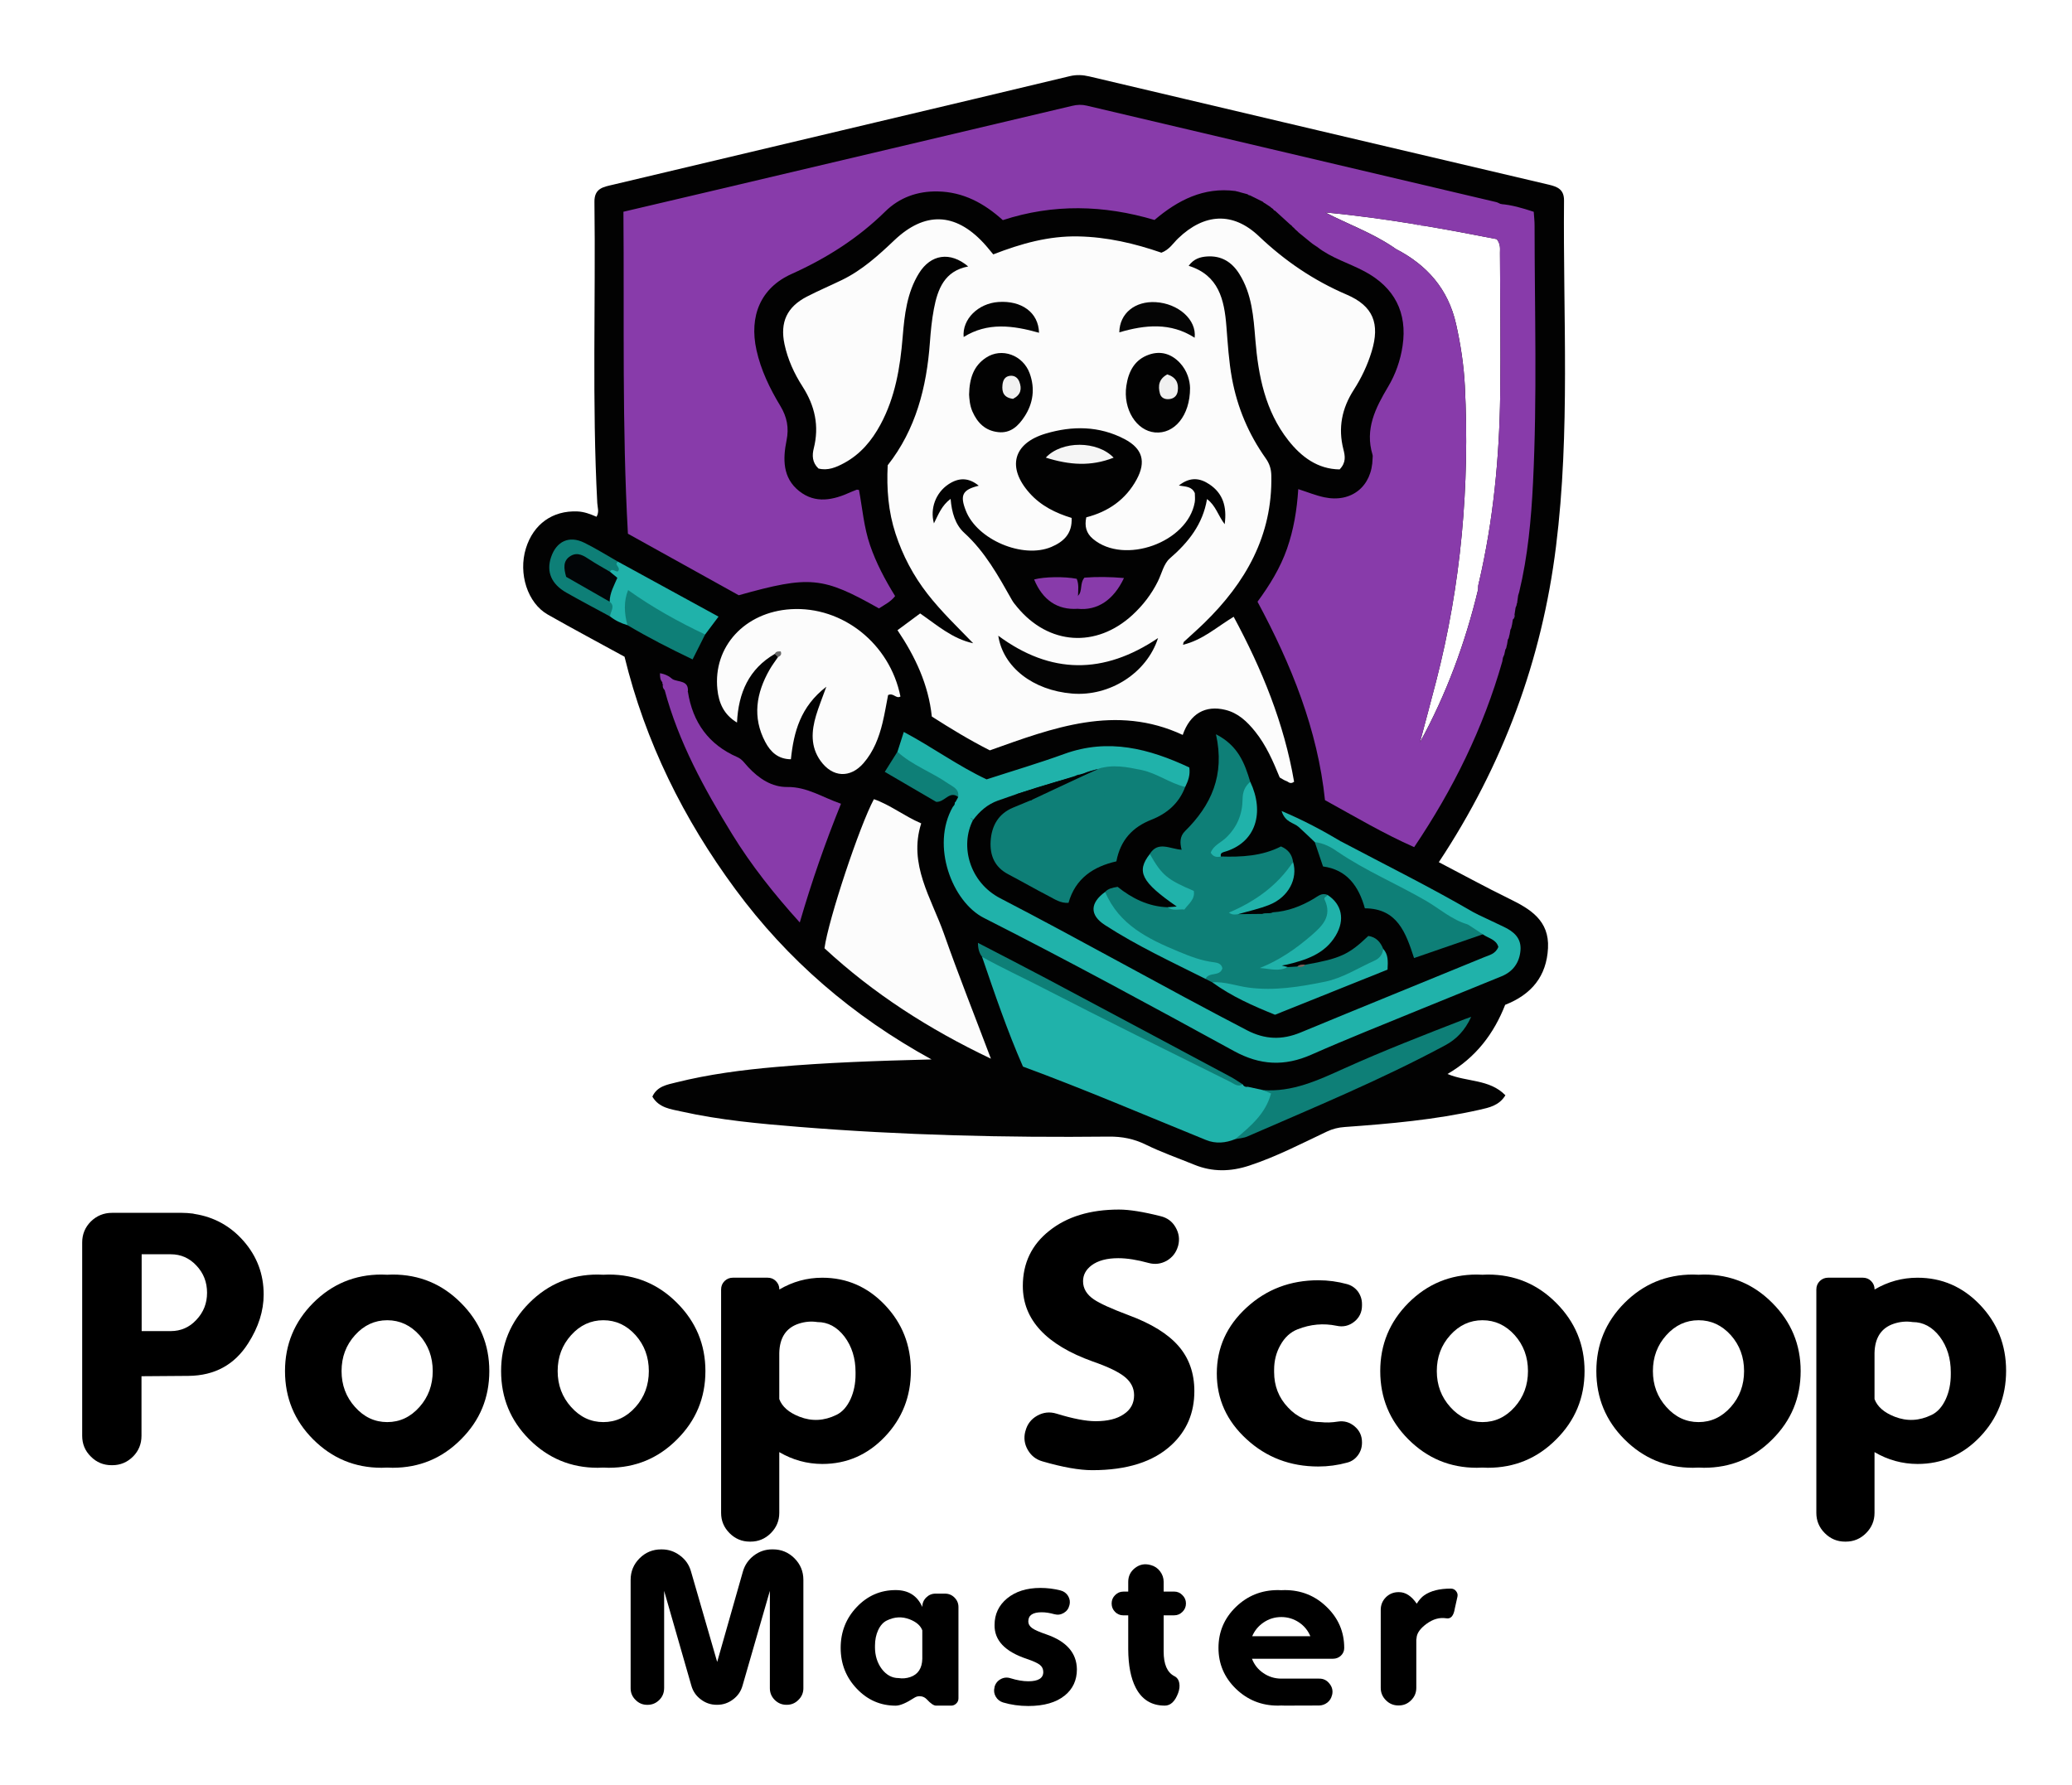 <svg xml:space="preserve" style="max-height: 500px" viewBox="434.053 170 766.093 660" y="0px" x="0px" xmlns:xlink="http://www.w3.org/1999/xlink" xmlns="http://www.w3.org/2000/svg" id="Layer_1" version="1.1" width="766.093" height="660">
<style type="text/css">
	.st0{fill:#20B2AA;}
	.st1{fill:#FFFFFF;}
	.st2{fill:#883BAA;}
	.st3{fill:#020202;}
	.st4{fill:#FCFCFC;}
	.st5{fill:#0E7F77;}
	.st6{fill:#0C333F;}
	.st7{fill:#686868;}
	.st8{fill:#7B6059;}
	.st9{fill:#040404;}
	.st10{fill:#030303;}
	.st11{fill:#050505;}
	.st12{fill:#FCFBFC;}
	.st13{fill:#020507;}
	.st14{fill:#61C1C4;}
	.st15{fill:#F5F5F5;}
	.st16{fill:#F0F0F0;}
	.st17{fill:#F1F1F1;}
</style>
<rect height="1000" width="1640.2" class="st1"/>
<g>
	<g>
		<path d="M1012.33,244.16c0.04-4.12-2.42-5.12-5.67-5.88c-56.63-13.31-113.25-26.64-169.85-40.02&#10;&#9;&#9;&#9;c-2.47-0.58-4.76-0.69-7.26-0.09c-23.64,5.69-47.29,11.28-70.94,16.89c-32.64,7.75-65.28,15.48-97.92,23.24&#10;&#9;&#9;&#9;c-3.44,0.82-6.92,1.24-6.85,6.35c0.48,37.13-0.91,74.26,1.05,111.38c0.08,1.6,0.8,3.26-0.28,5.06c-2.28-0.99-4.56-1.87-7.06-1.97&#10;&#9;&#9;&#9;c-9.18-0.39-16.27,4.66-19.05,13.65c-2.88,9.31,0.6,20.23,8.09,24.49c9.36,5.31,18.85,10.37,28.38,15.59&#10;&#9;&#9;&#9;c7.68,31.5,21.81,60.02,41.01,86.03c19.21,26.03,43.19,46.79,72.49,62.88c-20.01,0.51-38.79,1.14-57.52,2.79&#10;&#9;&#9;&#9;c-12.45,1.09-24.81,2.69-36.93,5.72c-3.31,0.83-7.02,1.39-8.76,5.25c2.47,4.2,6.81,4.61,10.75,5.5c14.31,3.2,28.9,4.51,43.48,5.69&#10;&#9;&#9;&#9;c38.12,3.08,76.31,4,114.53,3.59c4.88-0.05,9.28,0.8,13.71,2.98c5.79,2.84,11.92,4.97,17.89,7.41c6.73,2.76,13.48,2.59,20.32,0.34&#10;&#9;&#9;&#9;c9.98-3.28,19.26-8.12,28.71-12.59c2.15-1.01,4.24-1.53,6.6-1.69c16.75-1.2,33.46-2.67,49.88-6.38c3.5-0.8,7.19-1.52,9.53-5.35&#10;&#9;&#9;&#9;c-5.89-6.05-14.27-4.85-21.41-7.88c10.62-6.17,17.19-15.04,21.32-25.57c9.81-3.85,15.31-10.62,15.84-20.97&#10;&#9;&#9;&#9;c0.52-10.15-6.45-14.43-14.28-18.24c-8.68-4.24-17.16-8.89-26.09-13.54c23.77-35.9,38.11-74.72,43.33-116.77&#10;&#9;&#9;&#9;C1014.68,329.55,1011.94,286.81,1012.33,244.16z M975.66,312.65c-0.39-7.66-1.55-15.26-3.24-22.79&#10;&#9;&#9;&#9;c-2.91-12.97-10.71-21.83-22.25-27.79c-0.5-0.35-1-0.69-1.5-1.03c-7.69-5.09-16.39-8.23-24.65-12.49&#10;&#9;&#9;&#9;c11.24,1.04,22.39,2.59,33.4,4.39c0.95,0.32,1.91,0.5,2.85,0.48c9.17,1.54,18.24,3.26,27.21,5.01c1.49,2.01,1.16,3.6,1.17,5.1&#10;&#9;&#9;&#9;c0.06,17.55,0.31,35.11,0.08,52.66c-0.31,23.18-2.54,46.18-7.78,68.82c-0.08,0.36-0.17,0.73-0.25,1.09&#10;&#9;&#9;&#9;c-0.14,0.58-0.09,1.22-0.13,1.83c-4.74,19.75-11.69,38.68-21.52,56.59c2-7.53,4.05-15.04,5.99-22.58&#10;&#9;&#9;&#9;C974.3,386.08,977.51,349.6,975.66,312.65z" class="st3"/>
		<path d="M800.04,447.47c-7.52-3.8-14.46-8.04-21.46-12.51c-1.23-11.75-6.08-22.1-12.69-31.92&#10;&#9;&#9;&#9;c2.83-2.09,5.52-4.08,8.37-6.2c6.24,4.3,11.92,9.38,19.62,11.03c-5.77-5.96-11.76-11.67-16.86-18.21&#10;&#9;&#9;&#9;c-5.26-6.75-9.2-14.2-11.85-22.31c-2.67-8.15-3.35-16.57-2.9-25.31c10.39-13.21,14.39-28.8,15.6-45.38&#10;&#9;&#9;&#9;c0.3-4.14,0.7-8.3,1.47-12.38c1.4-7.36,3.88-14.07,12.69-15.75c-6.63-5.61-13.83-4.55-18.21,2.54&#10;&#9;&#9;&#9;c-4.43,7.17-5.34,15.32-6.01,23.48c-0.92,11.27-2.74,22.3-8.2,32.43c-3.21,5.96-7.4,10.97-13.43,14.24&#10;&#9;&#9;&#9;c-3.01,1.63-6.11,2.92-9.52,2.02c-2.34-2.24-2.37-4.89-1.72-7.46c2.08-8.29,0.41-15.74-4.17-22.87&#10;&#9;&#9;&#9;c-3.08-4.79-5.46-9.99-6.66-15.64c-1.71-8.09,0.89-13.77,8.29-17.59c4.23-2.18,8.63-4.05,12.92-6.13&#10;&#9;&#9;&#9;c7.46-3.61,13.5-9.1,19.43-14.73c11.16-10.59,22.38-10.3,32.88,0.94c1.26,1.34,2.39,2.8,3.67,4.31&#10;&#9;&#9;&#9;c10.4-4.04,20.53-6.86,31.35-6.65c10.75,0.2,21.01,2.62,30.82,6.02c2.97-1.12,4.33-3.51,6.19-5.29c9.66-9.28,20.25-9.93,29.86-0.8&#10;&#9;&#9;&#9;c9.62,9.14,20.24,16.36,32.44,21.59c9.86,4.22,12.38,10.74,9.25,21.03c-1.53,5.04-3.79,9.8-6.61,14.18&#10;&#9;&#9;&#9;c-4.42,6.88-5.86,14.08-3.84,22.01c0.61,2.39,1.09,4.85-1.4,7.42c-8.1-0.09-14.16-4.63-18.98-10.76&#10;&#9;&#9;&#9;c-8.51-10.84-11.08-23.8-12.17-37.17c-0.69-8.45-1.25-16.94-5.96-24.41c-2.77-4.4-6.65-6.77-11.94-6.4&#10;&#9;&#9;&#9;c-2.51,0.18-4.85,0.85-6.76,3.45c11.11,3.47,13.17,12.45,13.95,22.37c0.51,6.44,0.89,12.89,2.06,19.28&#10;&#9;&#9;&#9;c1.99,10.79,6.15,20.62,12.47,29.53c1.43,2.01,2.03,3.98,2.08,6.37c0.47,22.22-9.51,39.66-24.9,54.63&#10;&#9;&#9;&#9;c-2.43,2.36-4.98,4.59-7.46,6.89c-0.1,0.09-0.09,0.29-0.29,1.06c7.26-1.75,12.47-6.57,18.73-10.35&#10;&#9;&#9;&#9;c10.49,19.45,18.66,39.47,22.34,61.01c-1.45,1.06-2.07,0.01-2.83-0.25c-0.85-0.29-1.61-0.84-2.49-1.33&#10;&#9;&#9;&#9;c-2.44-5.99-5.01-11.92-9.1-17.01c-2.94-3.66-6.28-6.85-11.01-8c-7.36-1.8-13.02,1.37-15.75,9.27&#10;&#9;&#9;&#9;C846.64,430.24,823.32,439.17,800.04,447.47z" class="st4"/>
		<path d="M1000.09,249.27c-0.56,4.93-2.37,9.44-3.58,13.75c-1.68,0.75-2.8,0.35-3.31-0.64&#10;&#9;&#9;&#9;c-2.52-4.86-7.34-6.38-11.89-8.06c-5.94-2.2-11.8-5.18-18.49-1.54c-0.8,0.43-1.66,0.63-2.54,0.65c-0.93,0.02-1.9-0.16-2.85-0.48&#10;&#9;&#9;&#9;c-1.02-0.32-2.03-0.81-2.97-1.39c-2.09-1.26-4.26-3.23-6.71-2.76c-6.31,1.25-12.17-1.95-18.36-1.36c-2.11,0.2-3.74-1.29-5.67-1.87&#10;&#9;&#9;&#9;c-2.03-0.22-3.75,0.71-5.52,1.21c0.18,2.68,2.51,3.07,3.6,4.79c0.65,1.47,0.6,3.02-1.15,4.89c-3.86-1.6-7.84-3.18-11.11-6.09&#10;&#9;&#9;&#9;c-4.5-4.03-9.3-7.5-15.15-9.36c-1.21-0.38-2.31-0.77-3.56-0.38c-11.73-1.52-21.26,3.36-29.91,10.71&#10;&#9;&#9;&#9;c-18.78-5.57-37.44-6.03-56.09,0.06c-6.95-6.27-14.61-10.43-24.09-10.61c-7.5-0.14-14.1,2.25-19.34,7.38&#10;&#9;&#9;&#9;c-10.13,9.96-21.76,17.33-34.71,23.16c-11.49,5.17-15.68,15.64-12.95,28.08c1.65,7.49,4.94,14.25,8.84,20.71&#10;&#9;&#9;&#9;c2.45,4.06,3.24,8.06,2.29,12.74c-1.39,6.86-1.48,13.82,4.61,18.69c6.08,4.87,12.72,3.37,19.2,0.39c0.69-0.31,1.41-0.59,2.13-0.86&#10;&#9;&#9;&#9;c0.12-0.05,0.3,0.03,0.84,0.1c1.26,6.74,1.81,13.78,4.09,20.43c2.26,6.59,5.5,12.71,9.27,18.81c-1.59,2.09-3.92,3.22-5.98,4.56&#10;&#9;&#9;&#9;c-20.83-11.77-25.56-12.22-51.84-4.87c-13.4-7.44-27.09-15.04-40.97-22.75c-2.21-39.54-1.33-79.11-1.66-119.06&#10;&#9;&#9;&#9;c10.71-2.51,21.18-4.97,31.62-7.43c44.76-10.56,89.53-21.12,134.29-31.73c1.86-0.44,3.54-0.52,5.42-0.07&#10;&#9;&#9;&#9;c50.45,11.91,100.91,23.77,151.37,35.66c0.57,0.14,1.11,0.48,1.66,0.72C992.27,247.56,996.68,246.66,1000.09,249.27z" class="st2"/>
		<path d="M993.8,393.11c-1.33,2.37-1.85,4.81-1.94,7.47c-0.09,2.77-0.48,5.51-2.56,7.72c0.27,2.15-0.1,4.28,0.18,6.4&#10;&#9;&#9;&#9;c-7.03,24.62-18.19,47.24-32.56,68.56c-11.44-5.06-21.86-11.27-32.97-17.38c-2.72-26.02-12.38-50.01-24.95-73.37&#10;&#9;&#9;&#9;c4.45-6.06,8.41-12.45,10.91-19.6c2.45-7.02,3.67-14.29,4.16-22.04c3.32,1.06,6.39,2.33,9.59,3.01&#10;&#9;&#9;&#9;c10.09,2.15,17.69-4.03,17.89-14.34c0.01-0.46,0.11-0.96-0.02-1.38c-2.89-9.49,1.08-17.29,5.74-25.12&#10;&#9;&#9;&#9;c2.76-4.61,4.57-9.76,5.37-15.14c1.83-12.32-2.99-21.61-14-27.51c-5.8-3.12-12.27-4.92-17.54-9.06c-0.34-3.21,4.26-4.8,2.37-8.02&#10;&#9;&#9;&#9;c2.67-3.32,5.24-2.24,7.66-0.74c5.07,3.13,11.11,4.27,15.87,8.02c0.46,0.36,1.05,0.43,1.67,0.45c0.5,0.33,1,0.68,1.5,1.03&#10;&#9;&#9;&#9;c11.54,5.96,19.34,14.81,22.25,27.79c1.68,7.54,2.85,15.14,3.24,22.79c1.85,36.94-1.36,73.42-10.61,109.3&#10;&#9;&#9;&#9;c-1.94,7.54-3.99,15.05-5.99,22.58c9.83-17.91,16.77-36.84,21.52-56.59c0.04-0.61-0.01-1.25,0.13-1.83&#10;&#9;&#9;&#9;c0.08-0.36,0.17-0.73,0.25-1.09c0.6-1.23,1.19-2.45,1.9-3.56c3.35-1.06,8.42,0.72,10.93,3.88&#10;&#9;&#9;&#9;C995.78,387.87,995.21,390.62,993.8,393.11z" class="st2"/>
		<path d="M891.87,508.04c2.96-0.03,5.93-0.06,8.89-0.09c1.25-0.56,2.68,0.09,3.9-0.59c5.49-0.34,10.45-2.25,15.14-5.03&#10;&#9;&#9;&#9;c1.55-0.92,2.99-2.32,5.06-1.42c2.54,7.02-0.19,12.09-5.73,16.38c-5.22,4.05-10.37,8.12-16.71,10.37&#10;&#9;&#9;&#9;c2.57-1.15,5.14,1.14,7.76-0.05c1.17-0.07,2.33-0.14,3.5-0.2c0.93-0.52,2.08-0.01,2.98-0.66c12.9-2.29,16.06-3.73,23.31-10.65&#10;&#9;&#9;&#9;c2.84,0.4,4.5,2.22,5.51,4.8c0.89,3.33-1.46,4.86-3.74,6.08c-13.97,7.51-28.73,11.25-44.75,9.59c-5.11-0.53-10.02-1.32-14.73-3.32&#10;&#9;&#9;&#9;c-0.82-0.42-1.64-0.84-2.47-1.26c-0.38-2.92,3.01-2.11,4.02-4.19c-3.82-1.55-7.79-2.51-11.62-3.78&#10;&#9;&#9;&#9;c-7.37-2.45-14.23-5.91-20.31-10.66c-4.42-3.45-9.01-7.09-9.23-13.55c1.12-1.2,2.6-1.54,4.63-1.87c5.21,4.19,11.3,7.3,18.5,7.55&#10;&#9;&#9;&#9;c5.29,0.54,6.04,0.1,8.05-4.83c-2.64-2.21-6.14-3.25-8.78-5.56c-2.87-2.51-6.03-4.88-5.89-9.31c3.07-4.89,7.37-1.88,11.78-1.56&#10;&#9;&#9;&#9;c-0.69-2.62-0.66-4.99,1.25-6.88c9.66-9.53,14.83-20.66,11.45-35.83c8.23,4.2,10.63,10.76,12.67,17.59&#10;&#9;&#9;&#9;c-1.12,3.3-1.63,6.72-2.1,10.16c-0.65,4.75-3.11,8.57-6.62,11.81c-1.32,1.21-3,2.16-3.66,3.94c0.15,0.94,0.83,1.31,1.49,1.7&#10;&#9;&#9;&#9;c7.72,0.25,15.34-0.17,22.26-3.72c2.77,1.19,4.08,3.08,4.46,5.69c-3.12,8.57-10.35,12.85-17.73,16.98&#10;&#9;&#9;&#9;c-0.94,0.53-2.1,0.53-2.97,1.18C890.46,507.63,891.65,507.68,891.87,508.04z" class="st5"/>
		<path d="M738.89,520.65c1.48-10.75,13.01-45.36,18.28-55.13c6.04,2.11,11.1,6.2,17.49,8.96&#10;&#9;&#9;&#9;c-4.85,15.16,3.79,27.66,8.45,40.93c5.33,15.15,11.28,30.08,17.32,46.08C777.44,550.55,756.98,537.4,738.89,520.65z" class="st4"/>
		<path d="M890.76,591.24c-3.56,1.43-7.19,1.78-10.79,0.32c-22.46-9.12-44.74-18.7-67.69-27.15&#10;&#9;&#9;&#9;c-5.83-13.3-10.46-26.94-15.12-40.57c1.65-0.84,2.98,0.14,4.3,0.84c28.36,15,57.42,28.64,85.77,43.65c2.02,1.07,4,2.3,6.33,2.66&#10;&#9;&#9;&#9;l0,0c0.49,0.61,1.35,0.42,1.91,0.89c1.83,0.4,3.67,0.8,5.5,1.2c1.11,0.56,2.43-0.1,4.01,0.9&#10;&#9;&#9;&#9;C903.17,582.1,898.17,587.61,890.76,591.24z" class="st0"/>
		<path d="M720.49,411.82c-9.52,5.57-13.42,14.31-13.94,25.37c-4.9-2.93-6.73-7.28-7.25-12.27&#10;&#9;&#9;&#9;c-1.66-15.8,10.15-28.62,27.2-29.65c19.08-1.15,36.57,12.77,40.48,32.29c-1.61,0.98-2.58-1.5-4.57-0.53&#10;&#9;&#9;&#9;c-0.63,3.18-1.2,6.76-2.05,10.27c-1.31,5.43-3.3,10.6-7.02,14.89c-4.93,5.68-11.47,5.33-15.9-0.83&#10;&#9;&#9;&#9;c-3.77-5.26-3.38-11.02-1.65-16.81c0.95-3.17,2.21-6.25,3.79-10.61c-9.56,7.37-12.04,16.66-13.1,26.82&#10;&#9;&#9;&#9;c-4.73-0.02-7.54-2.73-9.46-6.35c-4.88-9.2-3.36-18.14,1.59-26.8c0.91-1.6,2.04-3.07,3.07-4.59&#10;&#9;&#9;&#9;C721.99,411.92,721.59,411.52,720.49,411.82z" class="st4"/>
		<path d="M980.44,508.16c3.19,1.51,6.37,3.05,9.57,4.54c3.74,1.75,6.6,4.21,6.22,8.75c-0.38,4.49-2.73,7.81-6.95,9.55&#10;&#9;&#9;&#9;c-9.95,4.1-19.95,8.08-29.91,12.17c-13.51,5.55-27.11,10.93-40.46,16.83c-9.93,4.39-18.97,3.94-28.6-1.33&#10;&#9;&#9;&#9;c-30.64-16.76-61.33-33.46-92.48-49.24c-11.69-5.92-19.67-26.66-11.5-41.03c0.32-0.38,0.68-0.73,0.75-1.25&#10;&#9;&#9;&#9;c-0.08-0.26,0-0.45,0.24-0.57c2.47,0.18,3.04,2.13,3.9,4.13c-2.53,3.02-3.92,6.7-5.44,10.3c-0.33,0.79-0.23,1.83,0.85,2.65&#10;&#9;&#9;&#9;c2.12-0.21,2.06-2.1,2.44-3.62c0.55-2.22,0.64-4.58,1.72-6.64c1.02-1.94,1.35-1.92,3.01-0.14c-4.9,9.55-1.28,23.02,10.11,28.92&#10;&#9;&#9;&#9;c30.6,15.85,60.58,32.89,91.17,48.78c6.69,3.48,13,3.68,19.87,0.83c22.59-9.37,45.26-18.54,67.88-27.84&#10;&#9;&#9;&#9;c1.93-0.79,4.2-1.23,5.22-3.79c-0.78-2.81-3.73-3.2-5.74-4.66c-2.15-0.83-4.89-0.6-5.96-3.34&#10;&#9;&#9;&#9;C977.02,510.1,978.34,508.73,980.44,508.16z" class="st0"/>
		<path d="M1000.87,348.37c-0.67,13.66-1.91,27.27-5.13,40.62c-0.12,0.38-0.24,0.77-0.36,1.16&#10;&#9;&#9;&#9;c-0.11,0.82-0.23,1.65-0.35,2.47c-0.13,0.31-0.2,0.63-0.28,0.95c0,0.03-0.01,0.06-0.02,0.08c-0.07,0.36-0.16,0.71-0.31,1.04&#10;&#9;&#9;&#9;c-0.13,0.85-0.26,1.71-0.39,2.56c-0.03,0.07-0.06,0.16-0.07,0.23c-0.14,0.55-0.11,1.14-0.54,1.58c-0.1,0.63-0.2,1.26-0.3,1.89&#10;&#9;&#9;&#9;c-0.03,0.08-0.06,0.16-0.07,0.24c-0.16,0.55-0.15,1.16-0.54,1.64c-0.1,0.6-0.2,1.21-0.31,1.81c-0.03,0.09-0.06,0.19-0.09,0.27&#10;&#9;&#9;&#9;c-0.16,0.54-0.13,1.13-0.55,1.57c-0.09,0.62-0.19,1.24-0.3,1.86c-0.03,0.09-0.06,0.19-0.09,0.29c-0.14,0.54-0.13,1.12-0.53,1.56&#10;&#9;&#9;&#9;c-0.14,0.62-0.28,1.25-0.41,1.88c-0.16,0.35-0.31,0.71-0.46,1.06c-0.11,0.53-0.21,1.04-0.32,1.57c-0.94-2.1-1.42-4.3-1.55-5.8&#10;&#9;&#9;&#9;c0.05-2.43,1.93-2.69,2.64-4.69c0.66-4.12-1.62-9.8,3.37-12.64c0.78-2.59-0.39-4.03-0.81-5.98c-3.84,0.76-4.67-5.15-8.97-3.94&#10;&#9;&#9;&#9;c-1.18,2.09-2.37,4.19-3.56,6.29c0.04-0.61-0.01-1.25,0.13-1.83c0.08-0.36,0.17-0.73,0.25-1.09c5.23-22.64,7.46-45.63,7.78-68.82&#10;&#9;&#9;&#9;c0.23-17.55-0.02-35.11-0.08-52.66c-0.01-1.51,0.32-3.1-1.17-5.1c-8.97-1.75-18.04-3.48-27.21-5.01c-0.93,0.02-1.9-0.16-2.85-0.48&#10;&#9;&#9;&#9;c-11.01-1.8-22.16-3.35-33.4-4.39c8.26,4.26,16.96,7.4,24.65,12.49c0.5,0.33,1,0.68,1.5,1.03h-3.62&#10;&#9;&#9;&#9;c-4.88-4.47-19.38-10.19-22.08-8.75c-0.65,1.53,1.61,2.26,0.92,4.11c-1.61,0.79-3.18,2.11-4.29,3.9&#10;&#9;&#9;&#9;c-0.57-0.38-1.14-0.76-1.71-1.15c-0.31-0.25-0.64-0.5-0.96-0.76c-1.2-0.98-2.41-1.97-3.62-2.96l-0.23-0.25l0.11-0.31l-0.12-0.22&#10;&#9;&#9;&#9;l-0.04-0.07c0,0,0,0.03,0,0.07c0.01,0.1,0.02,0.26,0.01,0.26c-0.18,0.01-0.33-0.05-0.47-0.13c-0.05-0.05-0.09-0.08-0.14-0.13&#10;&#9;&#9;&#9;l-0.04-0.04c-0.16-0.14-0.31-0.28-0.47-0.42c-0.17-0.14-0.32-0.29-0.49-0.43c-0.27-0.34-0.55-0.64-0.92-0.89h-0.01&#10;&#9;&#9;&#9;c-0.01-0.01-0.02-0.02-0.03-0.03c-0.24-0.39-0.59-0.67-0.96-0.92c-1.85-1.68-3.69-3.37-5.54-5.05c-0.32-0.07-0.55-0.26-0.65-0.57&#10;&#9;&#9;&#9;l-0.17-0.13c-0.35-0.21-0.68-0.46-0.97-0.75c-0.63-0.43-1.26-0.84-1.9-1.26c-0.33-0.12-0.61-0.32-0.82-0.6&#10;&#9;&#9;&#9;c-1.6-0.79-3.19-1.57-4.78-2.36c-0.34-0.01-0.62-0.15-0.85-0.4c-1.51-0.4-3.01-0.8-4.52-1.21c3.27-1.66,6.13,0.4,8.64,1.66&#10;&#9;&#9;&#9;c3.62,1.83,7.38,3.81,10.2,6.93c1.76,1.93,3.71,3.18,5.96,2.92c2.15,0.75,2.08,3.67,4.62,3.34c1.52-0.92,1.02-2.27,0.69-3.77&#10;&#9;&#9;&#9;c-1.04-0.42-2.15-0.86-3.36-1.34c-0.56-1.65-1.1-3.23-1.82-5.32c2.87,0.53,5.26,0.08,6.64-1.26c2.75-0.17,3.54,1.78,5.09,2.4&#10;&#9;&#9;&#9;c2.8,1.03,5.37-1.45,7.96-0.55c1.66,0.18,1.38,2.17,3.17,2.57c1.37-0.23,3.16-0.54,4.97-0.82c4.36-0.7,8.22,0.67,11.61,3.2&#10;&#9;&#9;&#9;c2.54,1.9,5.86,2.38,7.82,1.01c6.53-4.58,12.1-0.35,17.87,1.22c3.35,0.91,6.35,3.01,9.66,4.19c2.83,1,2.06,4.7,4.9,5.93&#10;&#9;&#9;&#9;c1.23-4.57,2.39-8.9,3.6-13.33c-3.09-3.03-7.71-1.47-11.41-2.88c0.04-1.12,0.68-1.15,1.26-1.27c4.15,0.31,8.08,1.5,12.25,2.86&#10;&#9;&#9;&#9;c0.11,1.75,0.32,3.4,0.31,5.05C1001.46,285.03,1002.43,316.71,1000.87,348.37z" class="st2"/>
		<path d="M833.55,458.31c0.26-0.05,0.52-0.11,0.77-0.2c2.2-1.25,3.71-3.3,5.63-4.9c7.44-2.23,14.64-0.76,21.5,2.05&#10;&#9;&#9;&#9;c3.73,1.53,8.02,2.33,10.81,5.74c-2.26,6.01-6.67,9.83-12.49,12.12c-6.96,2.74-11.46,7.52-12.95,15.4&#10;&#9;&#9;&#9;c-8.43,1.9-15.14,6.24-17.7,15.34c-2.93,0.19-5.11-1.35-7.33-2.5c-5.05-2.61-9.98-5.45-15.01-8.1c-4.99-2.63-6.78-6.97-6.45-12.26&#10;&#9;&#9;&#9;c0.35-5.61,2.86-10.07,8.24-12.33c7.92-3.33,15.93-6.46,23.9-9.67C832.85,458.81,833.16,458.5,833.55,458.31z" class="st5"/>
		<path d="M688.39,425.78c1.78,11.34,7.67,19.57,18.3,24.2c1.79,0.78,2.78,2.39,4.03,3.72&#10;&#9;&#9;&#9;c3.94,4.2,8.69,7.39,14.43,7.32c7.34-0.09,13.04,3.87,19.85,6.19c-5.79,14.32-10.81,28.65-15.24,43.91&#10;&#9;&#9;&#9;c-9.57-10.6-17.95-21.18-25.04-32.71c-10.32-16.8-19.78-34.04-24.93-53.28c-0.32-0.65-0.21-1.44-0.66-2.05&#10;&#9;&#9;&#9;c-0.19-0.25-0.25-0.53-0.17-0.84c-0.44-0.67-0.49-1.31,0.19-1.95c1.26-0.09,2.42,0.42,3.6,0.88l-0.01,0&#10;&#9;&#9;&#9;C683.96,423.53,686.67,424.05,688.39,425.78z" class="st2"/>
		<path d="M872.26,461.01c-5.67-1.38-10.43-5.08-16.18-6.28c-5.37-1.11-10.72-2.2-16.15-0.37&#10;&#9;&#9;&#9;c-1.5,1.66-3.48,1.98-5.56,1.99c-0.31-0.02-0.61,0.03-0.9,0.15c-0.61,0.38-1.39,0.27-1.98,0.69c-9.61,2.51-19.08,5.49-28.43,8.84&#10;&#9;&#9;&#9;c-3.88,1.39-6.82,3.96-9.23,7.22c-1.15-1.47-1.75-0.75-2.06,0.58c-0.78,3.4-1.49,6.82-2.31,10.59c-1.06,0.87-2.72,0.91-4.41,1.11&#10;&#9;&#9;&#9;c-1.13-2.09-0.4-4.25-0.61-6.65c1.8-1.34,3.77-2.91,2.15-5.81c1.44-0.71,2.62-1.28,4.14-2.02c-1.25-1.65-2.33-3.06-3.4-4.47&#10;&#9;&#9;&#9;c0.34-0.62,0.68-1.25,1.02-1.87c-4.28-5.21-10.59-7.43-16.07-10.87c-2.48-1.55-5.74-2.28-6.41-5.84c0.75-2.33,1.49-4.66,2.35-7.34&#10;&#9;&#9;&#9;c10.58,5.63,20.15,12.63,30.62,17.54c9.74-3.17,19.32-5.99,28.7-9.4c16.33-5.93,31.38-1.96,46.24,4.99&#10;&#9;&#9;&#9;C874.2,456.53,873.36,458.79,872.26,461.01z" class="st0"/>
		<path d="M890.76,591.24c5.55-4.69,11.2-9.3,13.24-16.89c-0.94-0.39-1.99-0.82-3.04-1.26&#10;&#9;&#9;&#9;c10.91,0.85,20.44-3.64,29.96-7.94c14.72-6.65,29.76-12.48,44.8-18.32c0.52-0.2,1.04-0.37,2.28-0.81&#10;&#9;&#9;&#9;c-2.29,5.05-5.53,8.32-9.54,10.48c-23.71,12.76-48.59,23.03-73.25,33.77C893.85,590.86,892.25,590.93,890.76,591.24z" class="st5"/>
		<path d="M976.76,511.85c1.85,1.21,3.71,2.43,5.56,3.64c-8.38,2.89-16.76,5.78-25.44,8.78&#10;&#9;&#9;&#9;c-3.06-9.4-6.17-18.32-18.19-18.39c-2.27-8.24-6.7-14.31-15.47-15.48c-1.09-3.23-2.07-6.12-3.04-9c3.77-1.74,6.18,1.02,8.93,2.69&#10;&#9;&#9;&#9;c12.03,7.72,25.35,13.15,37.36,20.9C969.93,507.22,973.7,509,976.76,511.85z" class="st5"/>
		<path d="M662.49,377.66c12.23,6.69,24.46,13.37,37.23,20.36c-1.74,2.32-3.35,4.47-4.96,6.61&#10;&#9;&#9;&#9;c-1,0.73-2.07,0.57-3.03,0.05c-8.44-4.55-16.84-9.15-24.77-14.37c-1.62,3.35,0.6,7.27-0.92,10.86c-2.34-0.68-4.5-1.7-6.42-3.22&#10;&#9;&#9;&#9;c-1.28-1.66-0.01-3.69-0.78-5.42c-0.43-1.82-0.18-3.62,0.63-5.23c0.98-1.96,0.64-3.73-0.31-5.52&#10;&#9;&#9;&#9;C660.03,380.21,660.82,378.58,662.49,377.66z" class="st0"/>
		<path d="M882.27,533.24c4.63-0.33,9,1.39,13.51,1.97c9.62,1.24,18.83-0.3,28.07-2.17c6.65-1.35,12.39-5.12,18.51-7.86&#10;&#9;&#9;&#9;c1.61-0.72,2.96-2.22,3.12-4.29c1.85,2.01,1.78,4.44,1.6,7.66c-13.69,5.49-27.58,11.06-41.61,16.69&#10;&#9;&#9;&#9;C897.33,541.95,889.37,538.44,882.27,533.24z" class="st0"/>
		<path d="M666.04,401.17c-1.22-4.47-1.4-8.91,0.25-12.97c8.99,6.41,18.55,11.73,28.47,16.43&#10;&#9;&#9;&#9;c-1.5,2.98-2.99,5.96-4.63,9.21C681.85,409.88,673.81,405.79,666.04,401.17z" class="st5"/>
		<path d="M893.56,571c-1.85,1.07-3.26-0.26-4.69-0.97c-23.1-11.5-46.27-22.86-69.2-34.7&#10;&#9;&#9;&#9;c-7.49-3.87-15.15-7.39-22.51-11.49c-1.01-1.36-1.51-2.89-1.53-5.19c8.57,4.46,16.81,8.68,24.99,13.02&#10;&#9;&#9;&#9;c22.92,12.19,45.81,24.43,68.7,36.67C890.78,569.13,892.14,570.11,893.56,571z" class="st5"/>
		<path d="M842.67,499.81c5.11,12.19,15.97,17.43,27.14,22.07c4.19,1.74,8.51,3.43,13.14,3.96&#10;&#9;&#9;&#9;c1.31,0.15,2.74,0.55,3.07,2.23c-0.92,3.19-5.05,1.2-6.22,3.92c-12.59-6.31-25.39-12.25-37.24-19.94&#10;&#9;&#9;&#9;C836.9,508.38,837.01,503.91,842.67,499.81z" class="st0"/>
		<path d="M662.49,377.66c-1.54,1.25,1.03,1.89,0.21,3.41c-0.61,0.98-2.34-1.39-3.11,0.36&#10;&#9;&#9;&#9;c-3.15,0.79-5.05-1.63-7.37-2.91c-2.11-1.17-4.03-2.99-6.91-1.49c-1.96,2.91-1.36,5.1,1.73,7.11c4.18,2.72,9.4,3.93,12.42,8.36&#10;&#9;&#9;&#9;c2.24,1.75,0.21,3.63,0.16,5.45c-5.39-2.93-10.82-5.77-16.15-8.8c-5.58-3.17-7.47-7.71-5.68-13.08c1.99-5.94,6.7-8.13,12.29-5.38&#10;&#9;&#9;&#9;C654.34,372.79,658.36,375.32,662.49,377.66z" class="st5"/>
		<path d="M976.76,511.85c-5.88-1.69-10.4-5.81-15.55-8.8c-10.73-6.22-22.23-11.04-32.52-18.04&#10;&#9;&#9;&#9;c0.1-1.38-1.47-3.26,1.16-3.88c16.29,8.63,32.82,16.8,48.76,26.08l0.01,0.01c0.61,0.31,1.21,0.62,1.82,0.93&#10;&#9;&#9;&#9;c-0.25,0.65-0.5,1.3-0.77,2.01C978.75,510.7,977.75,511.28,976.76,511.85z" class="st0"/>
		<path d="M910.19,527.61c-3.33,1.8-6.8,0.56-10.35,0.35c7.17-2.83,13.33-7.09,19.07-12.05&#10;&#9;&#9;&#9;c4.12-3.56,7.76-7.13,4.91-13.21c-0.48-1.03,0.87-1.08,1.05-1.78c5.29,3.42,6.57,9.13,3.05,15.04c-4.1,6.88-11.1,9.08-18.33,10.79&#10;&#9;&#9;&#9;c-0.35,0.08-0.7,0.12-1.6,0.28C909.09,527.32,909.64,527.47,910.19,527.61z" class="st0"/>
		<path d="M765.86,447.99c5.51,5.01,12.61,7.48,18.63,11.66c1.8,1.25,4.29,2.06,3.85,5.04&#10;&#9;&#9;&#9;c-3.3-2.43-4.88,1.97-8.13,1.83c-6.01-3.51-12.45-7.27-19.02-11.1C762.94,452.64,764.4,450.31,765.86,447.99z" class="st5"/>
		<path d="M859.19,485.79c4.42,7.81,6.42,9.49,16.26,13.66c0.5,3.12-1.92,4.74-3.49,6.88&#10;&#9;&#9;&#9;c-2.06-0.25-4.26,0.69-6.15-0.84c1.04-0.08,2.08-0.17,3.33-0.27C856.02,496.11,854.1,492.29,859.19,485.79z" class="st0"/>
		<path d="M885.44,486.74c-1.44,0.29-2.75,0.21-3.74-1.41c0.96-2.67,3.75-3.73,5.64-5.53&#10;&#9;&#9;&#9;c4.17-3.97,6.07-8.74,6.14-14.28c0.03-2.68,0.83-4.74,2.85-6.4c5.27,11.14,2.32,22.6-9.86,25.97&#10;&#9;&#9;&#9;C885.55,485.35,885.26,485.86,885.44,486.74z" class="st0"/>
		<path d="M891.87,508.04c-1.02,0.13-2.07,0.42-3.45-0.57c9.77-4.15,17.93-10.01,23.73-18.76&#10;&#9;&#9;&#9;c1.84,6.2-1.69,13-8.65,15.83C899.77,506.06,895.76,506.9,891.87,508.04z" class="st0"/>
		<path d="M929.85,481.14c-1.44,0.94,0.74,1.4,0.18,2.4c-0.36,0.39-0.85,0.94-1.35,1.48c-2.56-1.86-5.31-3.27-8.51-3.62&#10;&#9;&#9;&#9;c-1.99-1.88-3.94-3.81-5.99-5.63c-1.81-1.61-4.94-1.61-6.28-5.87C916.16,473.37,923.07,477.12,929.85,481.14z" class="st0"/>
		<path d="M688.39,425.78c-2.51-0.76-5.99-0.33-5.64-4.6C684.96,422.31,688.75,421.5,688.39,425.78z" class="st2"/>
		<path d="M834.36,456.35c1.64-1.27,3.7-1.36,5.56-1.99c-1.1,2.39-3.16,3.36-5.61,3.75&#10;&#9;&#9;&#9;C834.56,457.53,835.26,456.96,834.36,456.35z" class="st6"/>
		<path d="M682.75,421.18c-1.13,0.82-3.21-1.73-3.79,1.06c-0.83-0.81-0.89-1.83-0.89-3.29&#10;&#9;&#9;&#9;C679.97,419.27,681.45,420,682.75,421.18z" class="st2"/>
		<path d="M720.49,411.82c0.48-1.03,1.34-0.97,2.23-0.93c0.5,1.27-0.25,1.71-1.05,2.12&#10;&#9;&#9;&#9;C721.28,412.62,720.89,412.22,720.49,411.82z" class="st7"/>
		<path d="M916.67,526.75c-0.83,0.98-1.89,0.88-2.98,0.66C914.57,526.66,915.59,526.58,916.67,526.75z" class="st8"/>
		<path d="M679.13,423.08c0.76,0.51,0.84,1.23,0.66,2.05C679.16,424.58,679,423.88,679.13,423.08z" class="st2"/>
		<path d="M991.58,406.49c0.21-0.61,0.42-1.23,0.64-1.84C992.01,405.26,991.79,405.87,991.58,406.49z" class="st2"/>
		<path d="M994.43,394.69c-0.08-0.78-0.05-1.52,0.61-2.08C994.83,393.3,994.63,394,994.43,394.69z" class="st2"/>
		<path d="M831.48,457.19c0.52-0.64,1.18-0.86,1.98-0.69C832.95,457.18,832.3,457.43,831.48,457.19z" class="st6"/>
		<path d="M895.47,571.89c-0.84,0.14-1.5-0.09-1.91-0.89C894.37,570.91,895,571.23,895.47,571.89z" class="st3"/>
		<path d="M992.52,402.83c0.2-0.62,0.4-1.25,0.61-1.87C992.93,401.58,992.73,402.21,992.52,402.83z" class="st2"/>
		<path d="M990.66,410.19c0.21-0.61,0.42-1.23,0.63-1.84C991.08,408.96,990.87,409.57,990.66,410.19z" class="st2"/>
		<path d="M993.43,399.07c0.2-0.61,0.41-1.21,0.61-1.82C994.21,397.99,993.97,398.58,993.43,399.07z" class="st2"/>
		<path d="M995.38,390.14c0.12-0.39,0.24-0.77,0.36-1.16C995.62,389.37,995.5,389.76,995.38,390.14z" class="st2"/>
		<path d="M833.55,458.31c-0.36,0.23-0.73,0.47-1.09,0.7C832.83,458.78,833.19,458.55,833.55,458.31z" class="st6"/>
		<path d="M911.98,253.88c0.32,0.31,0.64,0.62,0.96,0.92C912.63,254.5,912.3,254.19,911.98,253.88z" class="st2"/>
		<path d="M918.44,259.43c0.32,0.25,0.64,0.51,0.96,0.76C919.08,259.94,918.76,259.68,918.44,259.43z" class="st2"/>
		<path d="M913.93,255.69c0.29,0.01,0.57,0,0.86-0.01l0.04,0.04c-0.01,0.25-0.02,0.5-0.03,0.75&#10;&#9;&#9;&#9;C914.52,256.21,914.23,255.95,913.93,255.69z" class="st2"/>
		<path d="M912.94,254.79c0.32,0.29,0.64,0.57,0.96,0.86C913.57,255.36,913.26,255.08,912.94,254.79z" class="st2"/>
		<path d="M911.02,252.96c0.33,0.31,0.66,0.63,0.99,0.94C911.68,253.59,911.35,253.28,911.02,252.96z" class="st2"/>
		<path d="M904.84,247.34c0.27,0.13,0.49,0.32,0.64,0.58C905.27,247.73,905.05,247.54,904.84,247.34z" class="st2"/>
		<path d="M903.7,246.46c0.32,0.25,0.64,0.5,0.97,0.75C904.34,246.97,904.02,246.71,903.7,246.46z" class="st2"/>
		<path d="M900.97,244.6c0.28,0.2,0.55,0.4,0.83,0.6C901.53,245,901.25,244.8,900.97,244.6z" class="st2"/>
		<path d="M895.35,241.85c0.28,0.13,0.56,0.26,0.85,0.39C895.91,242.12,895.63,241.98,895.35,241.85z" class="st2"/>
		<path d="M989.8,413.13c0.15-0.36,0.31-0.71,0.46-1.07C990.1,412.42,989.95,412.78,989.8,413.13z" class="st2"/>
		<path d="M787.09,467.14c-0.25,0.42-0.5,0.83-0.75,1.25C786.59,467.97,786.84,467.56,787.09,467.14z" class="st0"/>
		<path d="M869.92,349.54c4.27-3.4,7.94-2.69,11.29-0.45c4.94,3.3,6.55,8.17,5.65,14.75c-2.48-3.25-3.28-6.88-6.53-9.29&#10;&#9;&#9;&#9;c-1.56,9.33-6.89,16.01-13.76,21.95c-2.24,1.94-2.99,5.62-4.42,8.5c-2.35,4.74-5.53,8.86-9.42,12.44&#10;&#9;&#9;&#9;c-13.42,12.31-31,11.09-42.6-2.96c-0.68-0.83-1.4-1.66-1.92-2.59c-5.03-8.89-9.9-17.81-17.65-24.86&#10;&#9;&#9;&#9;c-3.3-3.01-4.63-7.53-5.03-12.55c-3.29,2.43-4.49,5.7-6.17,9.06c-1.53-5.59,0.75-11.35,5.3-14.41c3.96-2.67,7.64-2.51,11.27,0.48&#10;&#9;&#9;&#9;c-6.03,1.49-7.05,3.47-4.75,9.29c4.2,10.67,21.03,17.83,31.6,13.35c4.55-1.93,7.79-4.96,7.48-10.73&#10;&#9;&#9;&#9;c-5.82-1.77-11.28-4.43-15.5-9.14c-8.47-9.46-6.19-18.44,5.91-22.04c9.87-2.94,19.8-2.88,29.15,2.02&#10;&#9;&#9;&#9;c6.68,3.5,8.07,8.36,4.47,14.98c-4.04,7.42-10.48,11.88-18.6,13.96c-0.69,3.27-0.04,5.88,2.49,7.99&#10;&#9;&#9;&#9;c11.57,9.71,34.99,1.31,37.61-13.55c0.21-1.18,0.03-2.43,0.03-3.39C874.7,349.85,872.53,349.98,869.92,349.54z" class="st3"/>
		<path d="M862.23,405.94c-4.17,12.95-17.86,21.68-31.78,20.53c-14.46-1.19-25.53-9.77-27.3-21.39&#10;&#9;&#9;&#9;C822.59,419.45,842.14,419.48,862.23,405.94z" class="st9"/>
		<path d="M874.06,313.48c0,10.25-5.82,17.07-12.95,16.43c-6.93-0.62-11.88-8.66-10.61-17.22&#10;&#9;&#9;&#9;c0.79-5.35,3.07-9.75,8.47-11.58c4.28-1.45,8.2-0.26,11.32,3.06C873.06,307.12,874,310.78,874.06,313.48z" class="st3"/>
		<path d="M792.36,315.93c0.13-6.17,1.74-10.67,6.25-13.66c5.78-3.85,13.7-1.01,16.17,5.84&#10;&#9;&#9;&#9;c2.01,5.57,1.29,10.98-1.9,15.88c-2.22,3.41-5.08,6.31-9.73,5.81c-4.78-0.51-7.71-3.41-9.56-7.64&#10;&#9;&#9;&#9;C792.58,319.85,792.46,317.41,792.36,315.93z" class="st3"/>
		<path d="M818.22,293.05c-9.71-2.74-19.03-3.96-27.87,1.57c-0.6-6.62,5.4-12.44,12.86-12.95&#10;&#9;&#9;&#9;C811.67,281.09,818.01,285.45,818.22,293.05z" class="st10"/>
		<path d="M875.76,294.89c-8.88-5.72-18.32-4.81-27.86-1.99c0.12-7.15,5.92-11.6,13.43-11.17&#10;&#9;&#9;&#9;C869.66,282.21,876.56,288.18,875.76,294.89z" class="st11"/>
		<path d="M960.27,253.43c-0.93,0.02-1.9-0.16-2.85-0.48C958.37,253.1,959.32,253.26,960.27,253.43z" class="st12"/>
		<path d="M914.79,255.68c0.08-0.12,0.15-0.24,0.23-0.36c-0.06,0.14-0.13,0.27-0.19,0.41&#10;&#9;&#9;&#9;C914.84,255.72,914.79,255.68,914.79,255.68z" class="st2"/>
		<path d="M659.47,392.5c-5.42-3.1-10.84-6.2-16.09-9.2c-0.86-3.12-1.28-5.93,1.62-7.7c2.64-1.61,4.91-0.09,7.15,1.39&#10;&#9;&#9;&#9;c2.41,1.59,4.96,2.97,7.44,4.44c0.82,0.67,1.64,1.35,2.72,2.24C661.13,386.46,659.49,389.25,659.47,392.5z" class="st13"/>
		<path d="M978.62,507.22c-0.07,0.13-0.14,0.26-0.21,0.4c0.07-0.13,0.13-0.27,0.2-0.4&#10;&#9;&#9;&#9;C978.61,507.22,978.62,507.22,978.62,507.22z" class="st14"/>
		<path d="M832.5,395.12c-7.45,0.5-12.95-3.21-16.09-10.84c3.71-1.02,11.23-1.14,15.74-0.25&#10;&#9;&#9;&#9;c0.86,2.02,0.54,4.16,0.48,6.28C833.82,391.95,833.91,393.55,832.5,395.12z" class="st2"/>
		<path d="M832.5,395.12c0.04-1.6,0.08-3.2,0.12-4.81c1.8-1.75,0.55-4.48,2.39-6.71c4.59-0.35,9.53-0.3,14.61,0.15&#10;&#9;&#9;&#9;C845.79,391.93,839.73,395.87,832.5,395.12z" class="st2"/>
		<path d="M820.72,339.22c5.93-6.37,19.08-6.28,25.08,0.02C837.41,342.56,829.43,341.97,820.72,339.22z" class="st15"/>
		<path d="M865.65,308.44c3.29,1.08,4.25,3.28,3.86,6.14c-0.26,1.86-1.51,2.93-3.42,3.03&#10;&#9;&#9;&#9;c-1.53,0.08-2.78-0.61-3.17-2.06C862.14,312.69,862.52,310.12,865.65,308.44z" class="st16"/>
		<path d="M808.61,317.49c-3.35-0.42-4.22-2.39-3.9-5.22c0.19-1.64,0.83-3,2.63-3.28c1.73-0.26,3,0.62,3.6,2.18&#10;&#9;&#9;&#9;C811.93,313.75,811.55,315.98,808.61,317.49z" class="st17"/>
	</g>
	<path d="M841.43,453.92l-26.8,11l7.33,5.67l9.52,1.77l6.22-1.07c0,0,3.7-1.89,3.94-2.01c0.25-0.12,1.03-0.94,1.03-0.94&#10;&#9;&#9;L841.43,453.92z" class="st5"/>
	<polygon points="809.86,463.66 839.93,454.36 814.99,466.03" class="st3"/>
</g>
<g>
	<path d="M486.37,678.91v22c0,3.04-1.05,5.61-3.13,7.7c-2.14,2.13-4.7,3.2-7.7,3.2h-0.2c-3.04,0-5.61-1.07-7.7-3.2&#10;&#9;&#9;c-2.14-2.09-3.2-4.65-3.2-7.7v-71.45c0-3.04,1.07-5.63,3.2-7.77c2.18-2.13,4.79-3.2,7.83-3.2h25.82c1.23,0,2.59,0.09,4.09,0.27&#10;&#9;&#9;l0.61,0.14c7.26,1.14,13.33,4.5,18.19,10.08c4.9,5.63,7.36,12.19,7.36,19.69c0,6.09-1.91,12.1-5.72,18.05&#10;&#9;&#9;c-5.04,7.95-12.4,11.97-22.07,12.06L486.37,678.91z M486.43,662.22h10.76c3.72,0,6.88-1.38,9.47-4.16&#10;&#9;&#9;c2.63-2.77,3.95-6.11,3.95-10.01c0-3.95-1.32-7.31-3.95-10.08c-2.59-2.77-5.75-4.16-9.47-4.16h-10.76V662.22z"/>
	<path d="M579.21,641.31c9.9,0,18.32,3.5,25.27,10.49c6.99,6.99,10.49,15.39,10.49,25.2c0,9.9-3.5,18.32-10.49,25.27&#10;&#9;&#9;c-6.95,6.99-15.37,10.49-25.27,10.49c-0.68,0-1.34-0.02-1.98-0.07c-0.73,0.04-1.43,0.07-2.11,0.07c-9.85,0-18.28-3.5-25.27-10.49&#10;&#9;&#9;c-6.95-6.95-10.42-15.37-10.42-25.27c0-9.81,3.47-18.21,10.42-25.2c6.99-6.99,15.42-10.49,25.27-10.49c0.68,0,1.38,0.02,2.11,0.07&#10;&#9;&#9;C577.87,641.33,578.53,641.31,579.21,641.31z M577.23,695.87c4.63,0,8.61-1.86,11.92-5.59c3.27-3.68,4.9-8.11,4.9-13.28&#10;&#9;&#9;s-1.63-9.6-4.9-13.28c-3.32-3.68-7.29-5.52-11.92-5.52c-4.63,0-8.61,1.84-11.92,5.52c-3.32,3.68-4.97,8.11-4.97,13.28&#10;&#9;&#9;s1.66,9.6,4.97,13.28C568.63,694.01,572.6,695.87,577.23,695.87z"/>
	<path d="M659.11,641.31c9.9,0,18.32,3.5,25.27,10.49c6.99,6.99,10.49,15.39,10.49,25.2c0,9.9-3.5,18.32-10.49,25.27&#10;&#9;&#9;c-6.95,6.99-15.37,10.49-25.27,10.49c-0.68,0-1.34-0.02-1.98-0.07c-0.73,0.04-1.43,0.07-2.11,0.07c-9.85,0-18.28-3.5-25.27-10.49&#10;&#9;&#9;c-6.95-6.95-10.42-15.37-10.42-25.27c0-9.81,3.47-18.21,10.42-25.2c6.99-6.99,15.42-10.49,25.27-10.49c0.68,0,1.38,0.02,2.11,0.07&#10;&#9;&#9;C657.77,641.33,658.43,641.31,659.11,641.31z M657.13,695.87c4.63,0,8.61-1.86,11.92-5.59c3.27-3.68,4.9-8.11,4.9-13.28&#10;&#9;&#9;s-1.63-9.6-4.9-13.28c-3.32-3.68-7.29-5.52-11.92-5.52c-4.63,0-8.61,1.84-11.92,5.52c-3.32,3.68-4.97,8.11-4.97,13.28&#10;&#9;&#9;s1.66,9.6,4.97,13.28C648.53,694.01,652.5,695.87,657.13,695.87z"/>
	<path d="M722.18,706.97v22.48c0,2.91-1.05,5.4-3.13,7.49c-2.09,2.09-4.59,3.13-7.49,3.13h-0.27c-2.91,0-5.4-1.04-7.49-3.13&#10;&#9;&#9;c-2.09-2.09-3.13-4.59-3.13-7.49v-82.62c0-1.23,0.43-2.27,1.29-3.13c0.86-0.82,1.88-1.23,3.07-1.23h12.81&#10;&#9;&#9;c1.23,0,2.25,0.41,3.07,1.23c0.86,0.86,1.29,1.89,1.29,3.07v0.07c4.95-2.91,10.24-4.36,15.87-4.36c9.04,0,16.76,3.36,23.16,10.08&#10;&#9;&#9;c6.4,6.72,9.6,14.83,9.6,24.32c0,9.54-3.2,17.67-9.6,24.39c-6.4,6.72-14.12,10.08-23.16,10.08&#10;&#9;&#9;C732.42,711.33,727.13,709.88,722.18,706.97z M750.38,677.41c0-5.13-1.36-9.51-4.09-13.15c-2.77-3.59-6.11-5.38-10.01-5.38&#10;&#9;&#9;c-2.32-0.36-4.63-0.16-6.95,0.61c-4.63,1.54-7.02,5.15-7.15,10.83v17.03c1.04,2.82,3.54,5,7.49,6.54&#10;&#9;&#9;c4.54,1.77,9.08,1.54,13.62-0.68c2.18-1.04,3.93-3,5.25-5.86c1.23-2.73,1.84-5.77,1.84-9.13V677.41z"/>
	<path d="M851.4,656.36c8.35,3.09,14.49,6.88,18.39,11.38c3.91,4.49,5.86,10.06,5.86,16.69c0,8.04-2.82,14.67-8.45,19.89&#10;&#9;&#9;c-6.68,6.22-16.44,9.33-29.29,9.33c-4.81,0-10.97-1.09-18.46-3.27c-2.36-0.68-4.15-2.09-5.38-4.22c-1.23-2.13-1.54-4.38-0.95-6.74&#10;&#9;&#9;l0.07-0.2c0.64-2.54,2.09-4.45,4.36-5.72c2.27-1.27,4.65-1.52,7.15-0.75c6.04,1.86,10.85,2.79,14.44,2.79&#10;&#9;&#9;c4.45,0,7.92-0.86,10.42-2.59c2.54-1.68,3.81-4.02,3.81-7.02c0-2.63-1.14-4.88-3.41-6.74c-2.27-1.86-6.22-3.77-11.85-5.72&#10;&#9;&#9;c-17.26-6.18-25.88-15.49-25.88-27.93c0-8.45,3.27-15.26,9.81-20.43c6.54-5.22,15.12-7.83,25.75-7.83c3.81,0,8.95,0.82,15.39,2.45&#10;&#9;&#9;c2.45,0.59,4.29,1.95,5.52,4.09c1.27,2.18,1.59,4.47,0.95,6.88l-0.07,0.2c-0.68,2.32-2.07,4.09-4.15,5.31&#10;&#9;&#9;c-2.14,1.18-4.36,1.45-6.68,0.82c-4.27-1.18-8.02-1.77-11.24-1.77c-4.22,0-7.52,0.89-9.88,2.66c-2.09,1.59-3.13,3.54-3.13,5.86&#10;&#9;&#9;c0,2.68,1.34,4.93,4.02,6.74C840.71,652.01,845,653.96,851.4,656.36z"/>
	<path d="M937.63,703.5c0,1.73-0.5,3.27-1.5,4.63c-1.05,1.41-2.38,2.32-4.02,2.73c-3.45,0.95-6.99,1.43-10.63,1.43&#10;&#9;&#9;c-10.35,0-19.19-3.36-26.5-10.08c-7.36-6.72-11.03-14.83-11.03-24.32c0-9.54,3.68-17.66,11.03-24.39&#10;&#9;&#9;c7.31-6.72,16.14-10.08,26.5-10.08c3.63,0,7.17,0.48,10.63,1.43c1.63,0.45,2.97,1.36,4.02,2.73c1,1.41,1.5,2.95,1.5,4.63v0.55&#10;&#9;&#9;c0,2.45-0.95,4.45-2.86,5.99c-1.95,1.54-4.13,2.04-6.54,1.5c-4.86-1-9.65-0.57-14.37,1.29c-2.68,1.04-4.81,3-6.4,5.86&#10;&#9;&#9;c-1.54,2.72-2.32,5.77-2.32,9.13v0.82c0,5.13,1.7,9.49,5.11,13.08c3.36,3.63,7.42,5.45,12.19,5.45c1.91,0.23,4,0.16,6.27-0.2&#10;&#9;&#9;c2.32-0.36,4.38,0.23,6.2,1.77c1.82,1.54,2.72,3.5,2.72,5.86V703.5z"/>
	<path d="M984.16,641.31c9.9,0,18.32,3.5,25.27,10.49c6.99,6.99,10.49,15.39,10.49,25.2c0,9.9-3.5,18.32-10.49,25.27&#10;&#9;&#9;c-6.95,6.99-15.37,10.49-25.27,10.49c-0.68,0-1.34-0.02-1.98-0.07c-0.73,0.04-1.43,0.07-2.11,0.07c-9.85,0-18.28-3.5-25.27-10.49&#10;&#9;&#9;c-6.95-6.95-10.42-15.37-10.42-25.27c0-9.81,3.47-18.21,10.42-25.2c6.99-6.99,15.42-10.49,25.27-10.49c0.68,0,1.38,0.02,2.11,0.07&#10;&#9;&#9;C982.82,641.33,983.48,641.31,984.16,641.31z M982.18,695.87c4.63,0,8.61-1.86,11.92-5.59c3.27-3.68,4.9-8.11,4.9-13.28&#10;&#9;&#9;s-1.63-9.6-4.9-13.28c-3.32-3.68-7.29-5.52-11.92-5.52c-4.63,0-8.61,1.84-11.92,5.52c-3.32,3.68-4.97,8.11-4.97,13.28&#10;&#9;&#9;s1.66,9.6,4.97,13.28C973.58,694.01,977.55,695.87,982.18,695.87z"/>
	<path d="M1064.06,641.31c9.9,0,18.32,3.5,25.27,10.49c6.99,6.99,10.49,15.39,10.49,25.2c0,9.9-3.5,18.32-10.49,25.27&#10;&#9;&#9;c-6.95,6.99-15.37,10.49-25.27,10.49c-0.68,0-1.34-0.02-1.98-0.07c-0.73,0.04-1.43,0.07-2.11,0.07c-9.85,0-18.28-3.5-25.27-10.49&#10;&#9;&#9;c-6.95-6.95-10.42-15.37-10.42-25.27c0-9.81,3.47-18.21,10.42-25.2c6.99-6.99,15.42-10.49,25.27-10.49c0.68,0,1.39,0.02,2.11,0.07&#10;&#9;&#9;C1062.72,641.33,1063.38,641.31,1064.06,641.31z M1062.08,695.87c4.63,0,8.61-1.86,11.92-5.59c3.27-3.68,4.9-8.11,4.9-13.28&#10;&#9;&#9;s-1.63-9.6-4.9-13.28c-3.32-3.68-7.29-5.52-11.92-5.52c-4.63,0-8.61,1.84-11.92,5.52c-3.32,3.68-4.97,8.11-4.97,13.28&#10;&#9;&#9;s1.66,9.6,4.97,13.28C1053.48,694.01,1057.45,695.87,1062.08,695.87z"/>
	<path d="M1127.13,706.97v22.48c0,2.91-1.05,5.4-3.13,7.49c-2.09,2.09-4.59,3.13-7.49,3.13h-0.27c-2.91,0-5.4-1.04-7.49-3.13&#10;&#9;&#9;c-2.09-2.09-3.13-4.59-3.13-7.49v-82.62c0-1.23,0.43-2.27,1.29-3.13c0.86-0.82,1.88-1.23,3.07-1.23h12.81&#10;&#9;&#9;c1.23,0,2.25,0.41,3.07,1.23c0.86,0.86,1.29,1.89,1.29,3.07v0.07c4.95-2.91,10.24-4.36,15.87-4.36c9.04,0,16.76,3.36,23.16,10.08&#10;&#9;&#9;c6.4,6.72,9.6,14.83,9.6,24.32c0,9.54-3.2,17.67-9.6,24.39c-6.4,6.72-14.12,10.08-23.16,10.08&#10;&#9;&#9;C1137.37,711.33,1132.08,709.88,1127.13,706.97z M1155.33,677.41c0-5.13-1.36-9.51-4.09-13.15c-2.77-3.59-6.11-5.38-10.01-5.38&#10;&#9;&#9;c-2.32-0.36-4.63-0.16-6.95,0.61c-4.63,1.54-7.02,5.15-7.15,10.83v17.03c1.04,2.82,3.54,5,7.49,6.54&#10;&#9;&#9;c4.54,1.77,9.08,1.54,13.62-0.68c2.18-1.04,3.93-3,5.25-5.86c1.23-2.73,1.84-5.77,1.84-9.13V677.41z"/>
</g>
<g>
	<g>
		<path d="M679.6,794.29c0,1.69-0.59,3.13-1.77,4.31c-1.21,1.21-2.66,1.82-4.35,1.82h-0.13c-1.69,0-3.13-0.61-4.31-1.82&#10;&#9;&#9;&#9;c-1.21-1.18-1.82-2.62-1.82-4.31v-40.06c0-3.13,1.1-5.79,3.3-7.99c2.2-2.2,4.86-3.3,7.99-3.3h0.21c2.51,0,4.76,0.76,6.76,2.28&#10;&#9;&#9;&#9;c2.03,1.49,3.38,3.45,4.06,5.87l9.68,33.47l9.51-33.43c0.7-2.42,2.06-4.39,4.06-5.92c2-1.52,4.27-2.28,6.8-2.28h0.21&#10;&#9;&#9;&#9;c3.13,0,5.79,1.1,7.99,3.3c2.2,2.2,3.3,4.86,3.3,7.99v40.06c0,1.69-0.61,3.13-1.82,4.31c-1.18,1.21-2.62,1.82-4.31,1.82h-0.13&#10;&#9;&#9;&#9;c-1.69,0-3.14-0.61-4.35-1.82c-1.18-1.18-1.78-2.62-1.78-4.31v-36l-10.1,35.03c-0.59,2.11-1.76,3.82-3.51,5.11&#10;&#9;&#9;&#9;c-1.75,1.33-3.7,1.99-5.87,1.99h-0.17c-2.17,0-4.13-0.66-5.87-1.99c-1.75-1.3-2.92-3-3.51-5.11l-10.06-35.03V794.29z"/>
		<path d="M744.88,779.37c0-5.92,1.99-10.96,5.96-15.13c3.97-4.17,8.76-6.25,14.37-6.25c4.73,0,8.01,2.08,9.85,6.25v-0.04&#10;&#9;&#9;&#9;c0-1.35,0.48-2.51,1.44-3.46c0.96-0.96,2.11-1.44,3.47-1.44h3.47c1.38,0,2.55,0.48,3.51,1.44c0.99,0.99,1.48,2.15,1.48,3.51v33.77&#10;&#9;&#9;&#9;c0,0.76-0.27,1.39-0.8,1.9c-0.54,0.53-1.17,0.8-1.9,0.8h-5.58c-0.85,0-1.99-0.77-3.42-2.32c-0.62-0.65-1.35-1.03-2.2-1.14&#10;&#9;&#9;&#9;c-0.87-0.11-1.68,0.07-2.41,0.55c-2.99,1.94-5.28,2.92-6.89,2.92c-5.61,0-10.4-2.08-14.37-6.25&#10;&#9;&#9;&#9;C746.87,790.29,744.88,785.26,744.88,779.37z M757.56,779.03c0,3.18,0.85,5.9,2.54,8.16c1.72,2.23,3.79,3.34,6.21,3.34&#10;&#9;&#9;&#9;c1.44,0.23,2.87,0.1,4.31-0.38c2.87-0.99,4.35-3.23,4.44-6.72v-10.56c-0.65-1.75-2.2-3.1-4.65-4.06c-2.82-1.1-5.64-0.96-8.45,0.42&#10;&#9;&#9;&#9;c-1.35,0.65-2.44,1.86-3.25,3.63c-0.76,1.69-1.14,3.58-1.14,5.66V779.03z"/>
		<path d="M801.75,793.87c0.34-1.3,1.08-2.27,2.24-2.92c1.16-0.65,2.37-0.77,3.63-0.38c2.45,0.76,4.66,1.14,6.63,1.14&#10;&#9;&#9;&#9;c3.69,0,5.54-1.14,5.54-3.42c0-1.1-0.42-1.99-1.27-2.66c-0.82-0.65-2.42-1.38-4.82-2.2c-8.06-2.68-12.03-6.86-11.92-12.55&#10;&#9;&#9;&#9;c0-3.97,1.54-7.24,4.61-9.8c3.15-2.59,7.27-3.89,12.34-3.89c2.56,0,5.04,0.31,7.44,0.93c1.21,0.31,2.14,0.99,2.79,2.03&#10;&#9;&#9;&#9;c0.65,1.07,0.82,2.21,0.51,3.42l-0.04,0.08c-0.28,1.21-0.97,2.14-2.07,2.79c-1.1,0.65-2.25,0.8-3.47,0.47&#10;&#9;&#9;&#9;c-1.69-0.48-3.25-0.72-4.69-0.72c-3.3,0-4.94,1.11-4.94,3.34c0,1.01,0.48,1.86,1.44,2.54c0.9,0.65,2.66,1.42,5.28,2.32&#10;&#9;&#9;&#9;c7.41,2.56,11.16,6.86,11.24,12.89c0,4.06-1.51,7.3-4.52,9.72c-3.18,2.56-7.66,3.85-13.44,3.85c-3.3,0-6.41-0.44-9.34-1.31&#10;&#9;&#9;&#9;c-1.18-0.37-2.09-1.08-2.7-2.15c-0.62-1.07-0.78-2.21-0.46-3.42V793.87z"/>
		<path d="M868.26,789.81c1.01,0.51,1.62,1.38,1.82,2.62c0.2,1.1,0.06,2.31-0.42,3.63c-1.16,3.1-2.8,4.65-4.94,4.65&#10;&#9;&#9;&#9;c-4.87,0-8.45-2.2-10.73-6.59c-1.83-3.52-2.76-8.28-2.79-14.28v-12.51h-1.78c-1.21,0-2.24-0.42-3.08-1.27s-1.27-1.87-1.27-3.08&#10;&#9;&#9;&#9;v-0.08c0-1.18,0.42-2.2,1.27-3.04c0.85-0.87,1.87-1.31,3.08-1.31h1.78v-3.59c0-2.14,0.85-3.86,2.54-5.16&#10;&#9;&#9;&#9;c1.69-1.3,3.56-1.66,5.62-1.1l0.17,0.04c1.41,0.37,2.55,1.13,3.42,2.28c0.9,1.18,1.35,2.49,1.35,3.93v3.59h3.89&#10;&#9;&#9;&#9;c1.18,0,2.2,0.44,3.04,1.31c0.87,0.85,1.31,1.86,1.31,3.04v0.08c0,1.21-0.44,2.24-1.31,3.08c-0.85,0.85-1.86,1.27-3.04,1.27h-3.89&#10;&#9;&#9;&#9;v13.35C864.29,785.42,865.61,788.46,868.26,789.81z"/>
		<path d="M926.53,796.87c-0.25,1.1-0.82,2-1.69,2.7c-0.9,0.7-1.92,1.07-3.04,1.1c-4.14,0.03-8.38,0.04-12.72,0.04&#10;&#9;&#9;&#9;c-0.42,0-0.85-0.01-1.27-0.04c-0.42,0.03-0.85,0.04-1.27,0.04c-6.06,0-11.24-2.08-15.55-6.25c-4.28-4.17-6.42-9.2-6.42-15.09&#10;&#9;&#9;&#9;c0-5.92,2.14-10.96,6.42-15.13c4.31-4.17,9.49-6.25,15.55-6.25c0.42,0,0.85,0.01,1.27,0.04c0.42-0.03,0.85-0.04,1.27-0.04&#10;&#9;&#9;&#9;c6.06,0,11.23,2.08,15.51,6.25c4.31,4.17,6.47,9.21,6.47,15.13v0.04c0,1.1-0.41,2.04-1.23,2.83c-0.82,0.76-1.79,1.14-2.92,1.14&#10;&#9;&#9;&#9;h-29.96c0.85,2.2,2.24,3.96,4.18,5.28c2,1.38,4.23,2.07,6.68,2.07h13.95c1.58-0.03,2.86,0.59,3.85,1.86&#10;&#9;&#9;&#9;c1.01,1.24,1.34,2.63,0.97,4.18L926.53,796.87z M907.81,767.96c-2.39,0-4.58,0.66-6.55,1.99c-1.92,1.3-3.32,3-4.23,5.11h21.51&#10;&#9;&#9;&#9;c-0.87-2.11-2.27-3.82-4.18-5.11C912.38,768.63,910.2,767.96,907.81,767.96z"/>
		<path d="M970.47,757.44c0.82,0,1.46,0.31,1.94,0.93c0.51,0.62,0.68,1.31,0.51,2.07l-0.97,4.35c-0.42,2.73-1.48,3.94-3.17,3.63&#10;&#9;&#9;&#9;c-2.45-0.39-4.87,0.28-7.27,2.03c-2.11,1.55-3.32,3.11-3.63,4.69c-0.06,0.28-0.1,0.62-0.13,1.01v0.04h-0.04v17.96&#10;&#9;&#9;&#9;c0,1.77-0.63,3.3-1.9,4.56c-1.27,1.3-2.8,1.94-4.61,1.94h-0.13c-1.8,0-3.34-0.65-4.61-1.94c-1.27-1.27-1.9-2.79-1.9-4.56V765.3&#10;&#9;&#9;&#9;c0-1.8,0.63-3.35,1.9-4.65c1.3-1.27,2.85-1.9,4.65-1.9h0.21c2.42,0,4.61,1.42,6.55,4.27c0.93-1.44,1.84-2.47,2.75-3.08&#10;&#9;&#9;&#9;C962.99,758.27,966.27,757.44,970.47,757.44z"/>
	</g>
</g>
</svg>